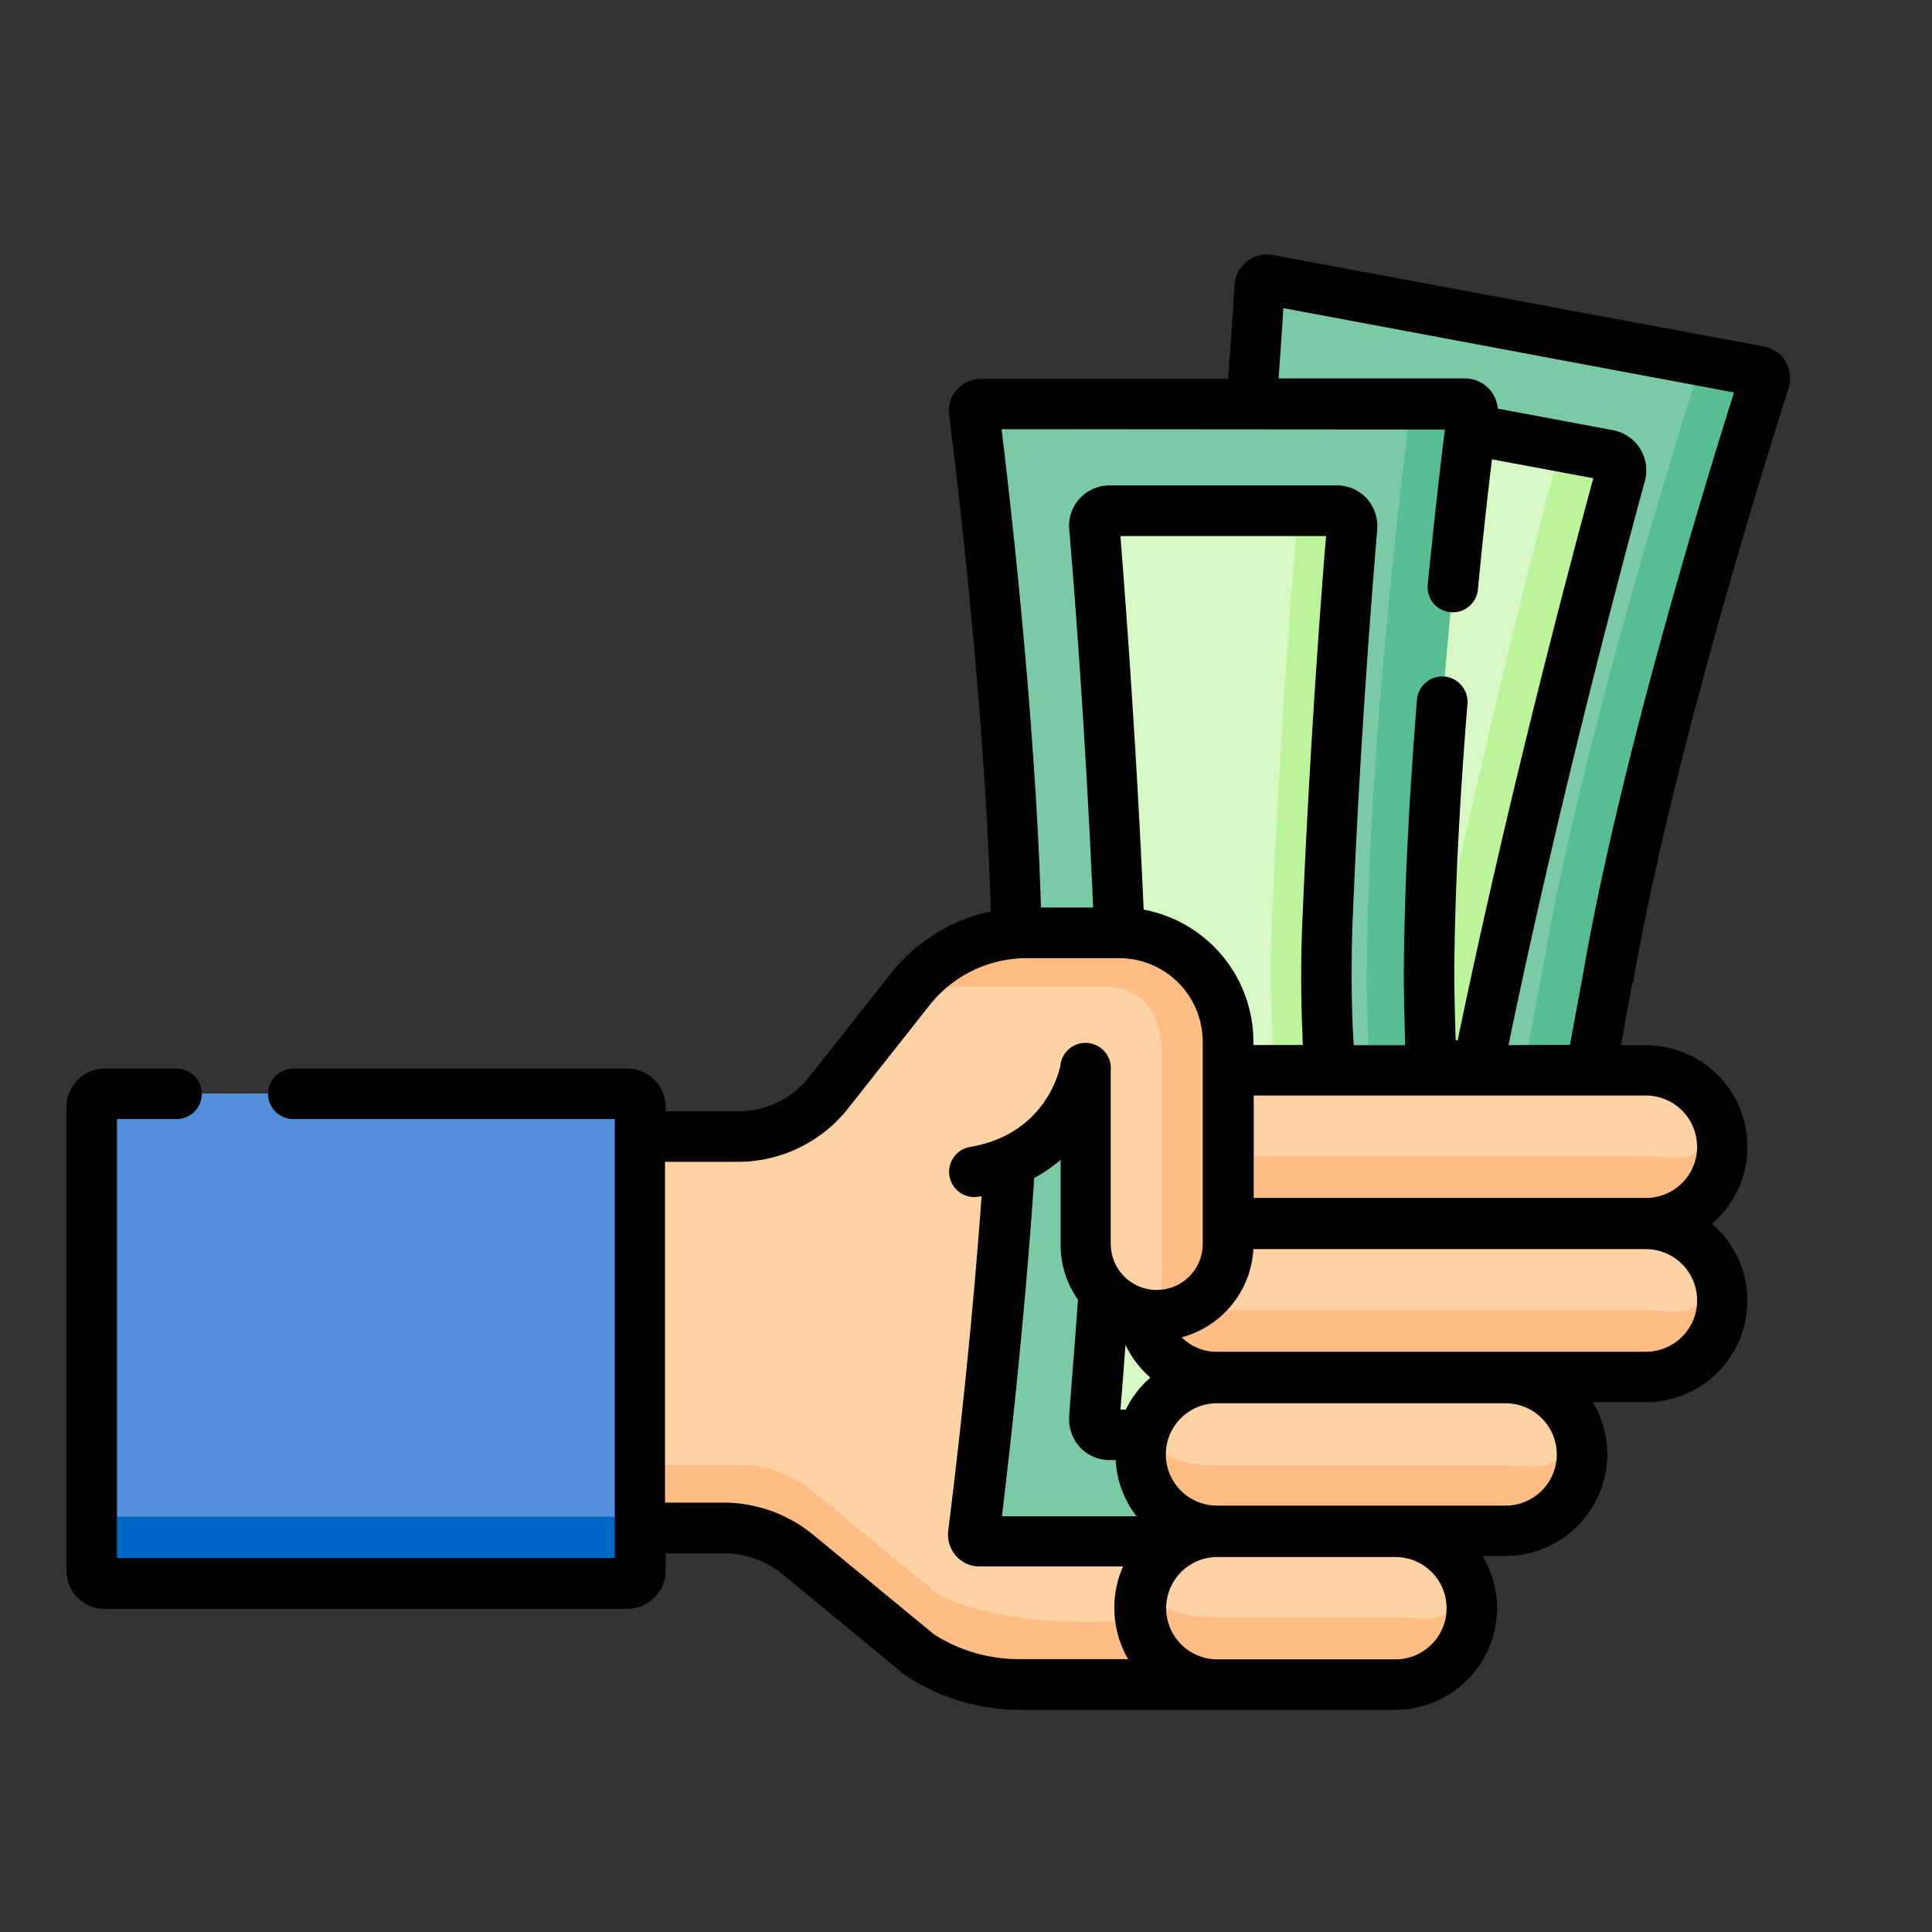 <svg id="Capa_1" data-name="Capa 1" xmlns="http://www.w3.org/2000/svg" viewBox="0 0 512 512">
  <rect x="0" y="0" width="512" height="512" fill="#333333" stroke="none"/>
  <defs>
    <style>
      .cls-1 {
        fill: #528fd8;
      }

      .cls-2 {
        fill: #0067c5;
      }

      .cls-3 {
        fill: #7acaa6;
      }

      .cls-4 {
        fill: #57be92;
      }

      .cls-5 {
        fill: #d7f8c4;
      }

      .cls-6 {
        fill: #bbf49b;
      }

      .cls-7 {
        fill: #fed2a4;
      }

      .cls-8 {
        fill: #ffbd86;
      }
    </style>
  </defs>
  <title>Program</title>
  <g>
    <path class="cls-1" d="M166.23,419.59H27.79a3.48,3.48,0,0,1-3.48-3.48V293.27a3.49,3.49,0,0,1,3.48-3.48H166.23a3.48,3.48,0,0,1,3.48,3.48V416.11A3.48,3.48,0,0,1,166.23,419.59Z"/>
    <path class="cls-2" d="M169.71,398.53V416.2a3.41,3.41,0,0,1-3.48,3.39H27.79a3.46,3.46,0,0,1-3.48-3.39V398.53a3.41,3.41,0,0,0,3.48,3.39H166.23A3.46,3.46,0,0,0,169.71,398.53Z"/>
    <g>
      <path class="cls-3" d="M466.05,98.36,336,74.09a1.88,1.88,0,0,0-2.23,1.79c-.89,14.81-6.33,102.85-18.46,162.71l-9.1,48.79L358,297l7.22,1.34L417.08,308l9.1-48.79C436.44,199.07,463,115,467.57,100.77a1.93,1.93,0,0,0-1.52-2.41Z"/>
      <path class="cls-4" d="M467.57,100.86C463,115,436.44,199.16,426.18,259.28l-9.1,48.8-17.22-3.21,9.1-48.8C419.22,196,445.8,111.83,450.35,97.64a2,2,0,0,0-1.51-2.49l17.21,3.21a2,2,0,0,1,1.52,2.5Z"/>
      <path class="cls-5" d="M360.34,112.9c-1.87,18.37-9.36,89.92-21.49,160.66l25.06,4.64,2.59.44,25.07,4.64c14.18-70.38,32.91-139.87,37.82-157.63a4.2,4.2,0,0,0-3.21-5.17l-60.93-11.33A4.3,4.3,0,0,0,360.34,112.9Z"/>
      <path class="cls-6" d="M429.48,125.83c-4.91,17.84-23.64,87.34-37.82,157.63l-16-2.94c14.18-70.39,32.2-140.95,37-158.79.62-2.32-.89-3.84-3.3-4.28l16.77,3.12a4.24,4.24,0,0,1,3.3,5.26Z"/>
    </g>
    <path class="cls-7" d="M307.8,446.44H270.25a48.06,48.06,0,0,1-26.41-7.94l-32.29-26.59a30.75,30.75,0,0,0-19.54-7h-22.3V301.12h25.87a30.8,30.8,0,0,0,24.18-11.68l21.41-27.12a40,40,0,0,1,31.22-15.17h24.35A28.8,28.8,0,0,1,325.55,276v53.61c0,10.44-7.22,18.91-17.66,18.91v97.95Z"/>
    <path class="cls-8" d="M283.27,429.76H307.8v16.68H270.25a48.06,48.06,0,0,1-26.41-7.94l-32.29-26.59a30.75,30.75,0,0,0-19.54-7h-22.3V388.19h26.14a30.7,30.7,0,0,1,19.54,7l32.29,26.59c7.76,5.26,26.23,7.94,35.59,7.94Z"/>
    <path class="cls-7" d="M325.55,316.11v13.56c0,10.43-7.22,18.91-17.66,18.91V335C318.24,335.11,325.55,326.63,325.55,316.11Z"/>
    <path class="cls-7" d="M369.8,446.44H322.61a20.25,20.25,0,0,1,0-40.5H369.8a20.25,20.25,0,0,1,0,40.5Z"/>
    <path class="cls-8" d="M390.05,426.19a19.92,19.92,0,0,1-6,14.36,20.19,20.19,0,0,1-14.36,5.89H322.52a20.29,20.29,0,0,1-20.25-20.25,19.61,19.61,0,0,1,1.25-6.87c2.86,7.76,10.26,9.19,19.09,9.19H369.8c5.62,0,10.71,1.87,14.36-1.79a20.27,20.27,0,0,0,4.73-7.4,21.85,21.85,0,0,1,1.16,6.87Z"/>
    <path class="cls-3" d="M378.81,257.77c.27-58.43,9.63-135.15,11.42-148.62a1.82,1.82,0,0,0-1.87-2.05H259.9a1.87,1.87,0,0,0-1.87,2.05c1.69,13.56,11.15,90.28,11.41,148.62-.26,58.43-9.63,135.14-11.41,148.61a1.83,1.83,0,0,0,1.87,2.06H388.36a1.88,1.88,0,0,0,1.87-2.06c-1.7-13.47-11.06-90.18-11.42-148.61Z"/>
    <path class="cls-4" d="M378.81,258c.27-58.43,9.63-135.24,11.42-148.8a1.82,1.82,0,0,0-1.87-2.05h-16.6a1.88,1.88,0,0,1,1.88,2.05c-1.7,13.56-11.15,90.28-11.42,148.62h0V258c0,3.3,0,6.6.09,9.81h.09c1.16,56.82,9.63,125.87,11.24,138.71a1.83,1.83,0,0,1-1.88,2h16.6a1.87,1.87,0,0,0,1.87-2c-1.7-13.56-11.06-90.18-11.42-148.52Z"/>
    <path class="cls-5" d="M358.29,139.75a4.08,4.08,0,0,0-4-4.37H294.07a4,4,0,0,0-4,4.37c1.07,13.2,4.46,54.77,6.51,103.75.45,9.54.45,19.08,0,28.54-2.05,49-5.35,90.54-6.51,103.75a4.09,4.09,0,0,0,4,4.37h60.21a4,4,0,0,0,4-4.37c-1.07-13.21-4.46-54.78-6.51-103.75-.44-9.54-.44-19.09,0-28.54C353.92,194.52,357.22,153,358.29,139.75Z"/>
    <path class="cls-6" d="M351.78,272c2.05,49,5.35,90.54,6.51,103.75a4.08,4.08,0,0,1-4,4.37H339.65a4,4,0,0,0,4-4.37C342.5,362.58,339.2,321,337.15,272c-.44-9.54-.44-19.09,0-28.54,2.05-49,5.35-90.55,6.51-103.75a4,4,0,0,0-4-4.37h14.63a4,4,0,0,1,4,4.37c-1.07,13.2-4.46,54.77-6.51,103.75C351.42,253,351.42,262.58,351.78,272Z"/>
    <path class="cls-7" d="M436.17,364.9H322.52a20.25,20.25,0,0,1,0-40.5H436.17a20.25,20.25,0,0,1,0,40.5Z"/>
    <path class="cls-8" d="M456.42,344.65a19.94,19.94,0,0,1-6,14.37,20.32,20.32,0,0,1-14.36,6H322.52a20.29,20.29,0,0,1-20.25-20.25,21.9,21.9,0,0,1,1.16-6.87c2.86,7.85,10.26,9.28,19.09,9.28H436.17c5.62,0,10.7,1.79,14.36-1.87a19.89,19.89,0,0,0,4.73-7.49,19.54,19.54,0,0,1,1.16,6.86Z"/>
    <path class="cls-7" d="M436.17,324.14H322.52a20.25,20.25,0,0,1,0-40.5H436.17a20.25,20.25,0,0,1,0,40.5Z"/>
    <path class="cls-8" d="M456.42,303.89a20.07,20.07,0,0,1-6,14.36,20.29,20.29,0,0,1-14.36,6H322.52A20.29,20.29,0,0,1,302.27,304a21.85,21.85,0,0,1,1.16-6.87c2.86,7.85,10.26,9.27,19.09,9.27H436.17c5.62,0,10.7,1.79,14.36-1.87a19.89,19.89,0,0,0,4.73-7.49A19.56,19.56,0,0,1,456.42,303.89Z"/>
    <path class="cls-7" d="M399,405.67H322.52a20.25,20.25,0,0,1,0-40.5H399a20.25,20.25,0,0,1,0,40.5Z"/>
    <path class="cls-8" d="M419.31,385.42a20.11,20.11,0,0,1-20.25,20.25H322.61a20.29,20.29,0,0,1-20.25-20.25,19.61,19.61,0,0,1,1.25-6.87c2.85,7.85,10.26,9.81,19.09,9.81h76.45c5.62,0,10.7,1.34,14.36-2.31a20.3,20.3,0,0,0,4.73-7.41,23.6,23.6,0,0,1,1.07,6.78Z"/>
    <path class="cls-7" d="M258.12,310.58c25.78-4.37,29.52-26.94,29.52-26.94v46a18.92,18.92,0,0,0,37.83,0V276.06a28.81,28.81,0,0,0-28.82-28.82H272.3a39.68,39.68,0,0,0-31.22,15.17l-21.41,27.11Z"/>
    <path class="cls-8" d="M325.55,276.06v53.61a18.92,18.92,0,0,1-18.91,18.91,19.6,19.6,0,0,1-3.3-.27c5.27-3.39,4.55-9.28,4.55-16V279.62c0-10.88-4.64-18.11-15.52-18.11H258.83c-7.14,0-14.1.36-20.07,3.84l2.41-3a40,40,0,0,1,31.22-15.17h24.35A28.88,28.88,0,0,1,325.55,276.06Z"/>
    <path d="M432.78,260.35C443,201.12,468.91,118.79,474,102.82a8.86,8.86,0,0,0-.8-7,8.44,8.44,0,0,0-5.8-4h0L337.33,67.58a8.65,8.65,0,0,0-10.17,7.94c-.27,4.28-.8,13.11-1.69,24.89H260a8.63,8.63,0,0,0-6.42,2.85,8.44,8.44,0,0,0-2.06,6.69c1.7,13.21,9.46,76.81,11.07,131.58a46.08,46.08,0,0,0-26.68,16.68l-21.41,27.12a24,24,0,0,1-18.91,9.19H176.4v-1.16a10.17,10.17,0,0,0-10.17-10.17H77.74a6.69,6.69,0,0,0,0,13.38h85.19V412.9H31V296.57H46.79a6.69,6.69,0,0,0,0-13.38h-19a10.17,10.17,0,0,0-10.17,10.17V416.2a10.17,10.17,0,0,0,10.17,10.17H166.23A10.17,10.17,0,0,0,176.4,416.2v-4.55H192a24.33,24.33,0,0,1,15.26,5.44l32.29,26.58a3.81,3.81,0,0,0,.63.45,54.7,54.7,0,0,0,30.06,9H369.8a27,27,0,0,0,26.94-26.94,27.27,27.27,0,0,0-3.84-13.83H399a27,27,0,0,0,26.94-26.94,27.39,27.39,0,0,0-3.83-13.83h14a26.88,26.88,0,0,0,17.57-47.28A26.88,26.88,0,0,0,436.08,277h-6.51l3-16.51c.18-.09.18-.09.18-.18ZM382.91,113.79c-1.07,8.56-2.76,23.19-4.55,41.12a6.68,6.68,0,0,0,13.3,1.34c1.33-14,2.67-26,3.74-34.52l26.85,5c-5.88,21.67-22.57,84.21-35.95,149l-.53-.09c-.18-6.07-.36-11.95-.36-17.75.09-19.81,1.25-43.8,3.48-71.37a6.71,6.71,0,0,0-13.38-1.07c-2.23,27.83-3.39,52.19-3.48,72.44,0,6.24.18,12.58.36,19.09H358.74c-.09-1.7-.18-3.39-.27-5.18-.36-9.27-.36-18.73,0-28,2-49.33,5.53-91.7,6.51-103.48a11.1,11.1,0,0,0-2.76-8.2,10.74,10.74,0,0,0-7.94-3.48H294.07a10.73,10.73,0,0,0-7.94,3.48,10.6,10.6,0,0,0-2.77,8.2c1,11.51,4.28,52.28,6.33,100.18H275.87c-1.52-49.77-7.94-106.24-10.44-126.76l117.48.09ZM345.09,272.4c.09,1.51.09,3,.18,4.55H332.16v-.89a35.62,35.62,0,0,0-29.08-35c-2-45.32-5-84.39-6.16-99h54.5c-1.24,14.9-4.28,55-6.24,101.16-.45,9.63-.45,19.44-.09,29.17Zm-59.41,72.08c-1.07,14.71-2,25.6-2.32,30.77a11.08,11.08,0,0,0,2.77,8.21,10.73,10.73,0,0,0,7.94,3.48h1.6a26.45,26.45,0,0,0,5.53,14.89H265.52c1.87-15.52,6-51.47,8.56-89.65a39.65,39.65,0,0,0,7-4.81v22.3a25,25,0,0,0,4.64,14.81Zm12.67,29.08h-1.43c.36-4,.8-9.82,1.34-17.13a27.12,27.12,0,0,0,6.6,8.65,26.48,26.48,0,0,0-6.51,8.48Zm-4-43.89v-46A6.69,6.69,0,0,0,281,282.48c-.18.71-3.57,18.11-24.08,21.5a6.69,6.69,0,0,0,2.14,13.2c.35-.09.71-.09,1.07-.18-2.95,41.12-7.59,78.77-8.83,88.58a8.6,8.6,0,0,0,2,6.69,8.33,8.33,0,0,0,6.42,2.86h37.91a26.67,26.67,0,0,0-2.32,11,27.09,27.09,0,0,0,3.66,13.56h-29a41.64,41.64,0,0,1-22.48-6.6l-31.94-26.32a37.47,37.47,0,0,0-23.81-8.56H176.23V307.9H195.4a37.22,37.22,0,0,0,29.44-14.27l21.41-27.12a32.83,32.83,0,0,1,26-12.58h24.35a22.13,22.13,0,0,1,22.13,22.13v53.61a12.18,12.18,0,1,1-24.36,0ZM369.8,439.75H322.61a13.56,13.56,0,0,1,0-27.12H369.8a13.56,13.56,0,0,1,0,27.12ZM399,399H322.52a13.56,13.56,0,0,1,0-27.12H399A13.56,13.56,0,0,1,399,399Zm37.2-40.77H322.52a13.09,13.09,0,0,1-9.36-3.83,25.67,25.67,0,0,0,19-23.37h104a13.6,13.6,0,0,1,0,27.2Zm13.56-54.32a13.56,13.56,0,0,1-13.56,13.56H332.25V290.33H436.17A13.55,13.55,0,0,1,449.73,303.89Zm-50-26.94c13.83-66.82,31.05-130.78,36.13-149.42A10.83,10.83,0,0,0,427.43,114l-30.51-5.71a8.69,8.69,0,0,0-8.56-8H338.85c.53-7.67,1-14,1.25-18.64L459.54,104c-7.67,24.17-30.51,98.84-40,154.06l-3.48,18.82-16.33.09Z"/>
  </g>
</svg>
